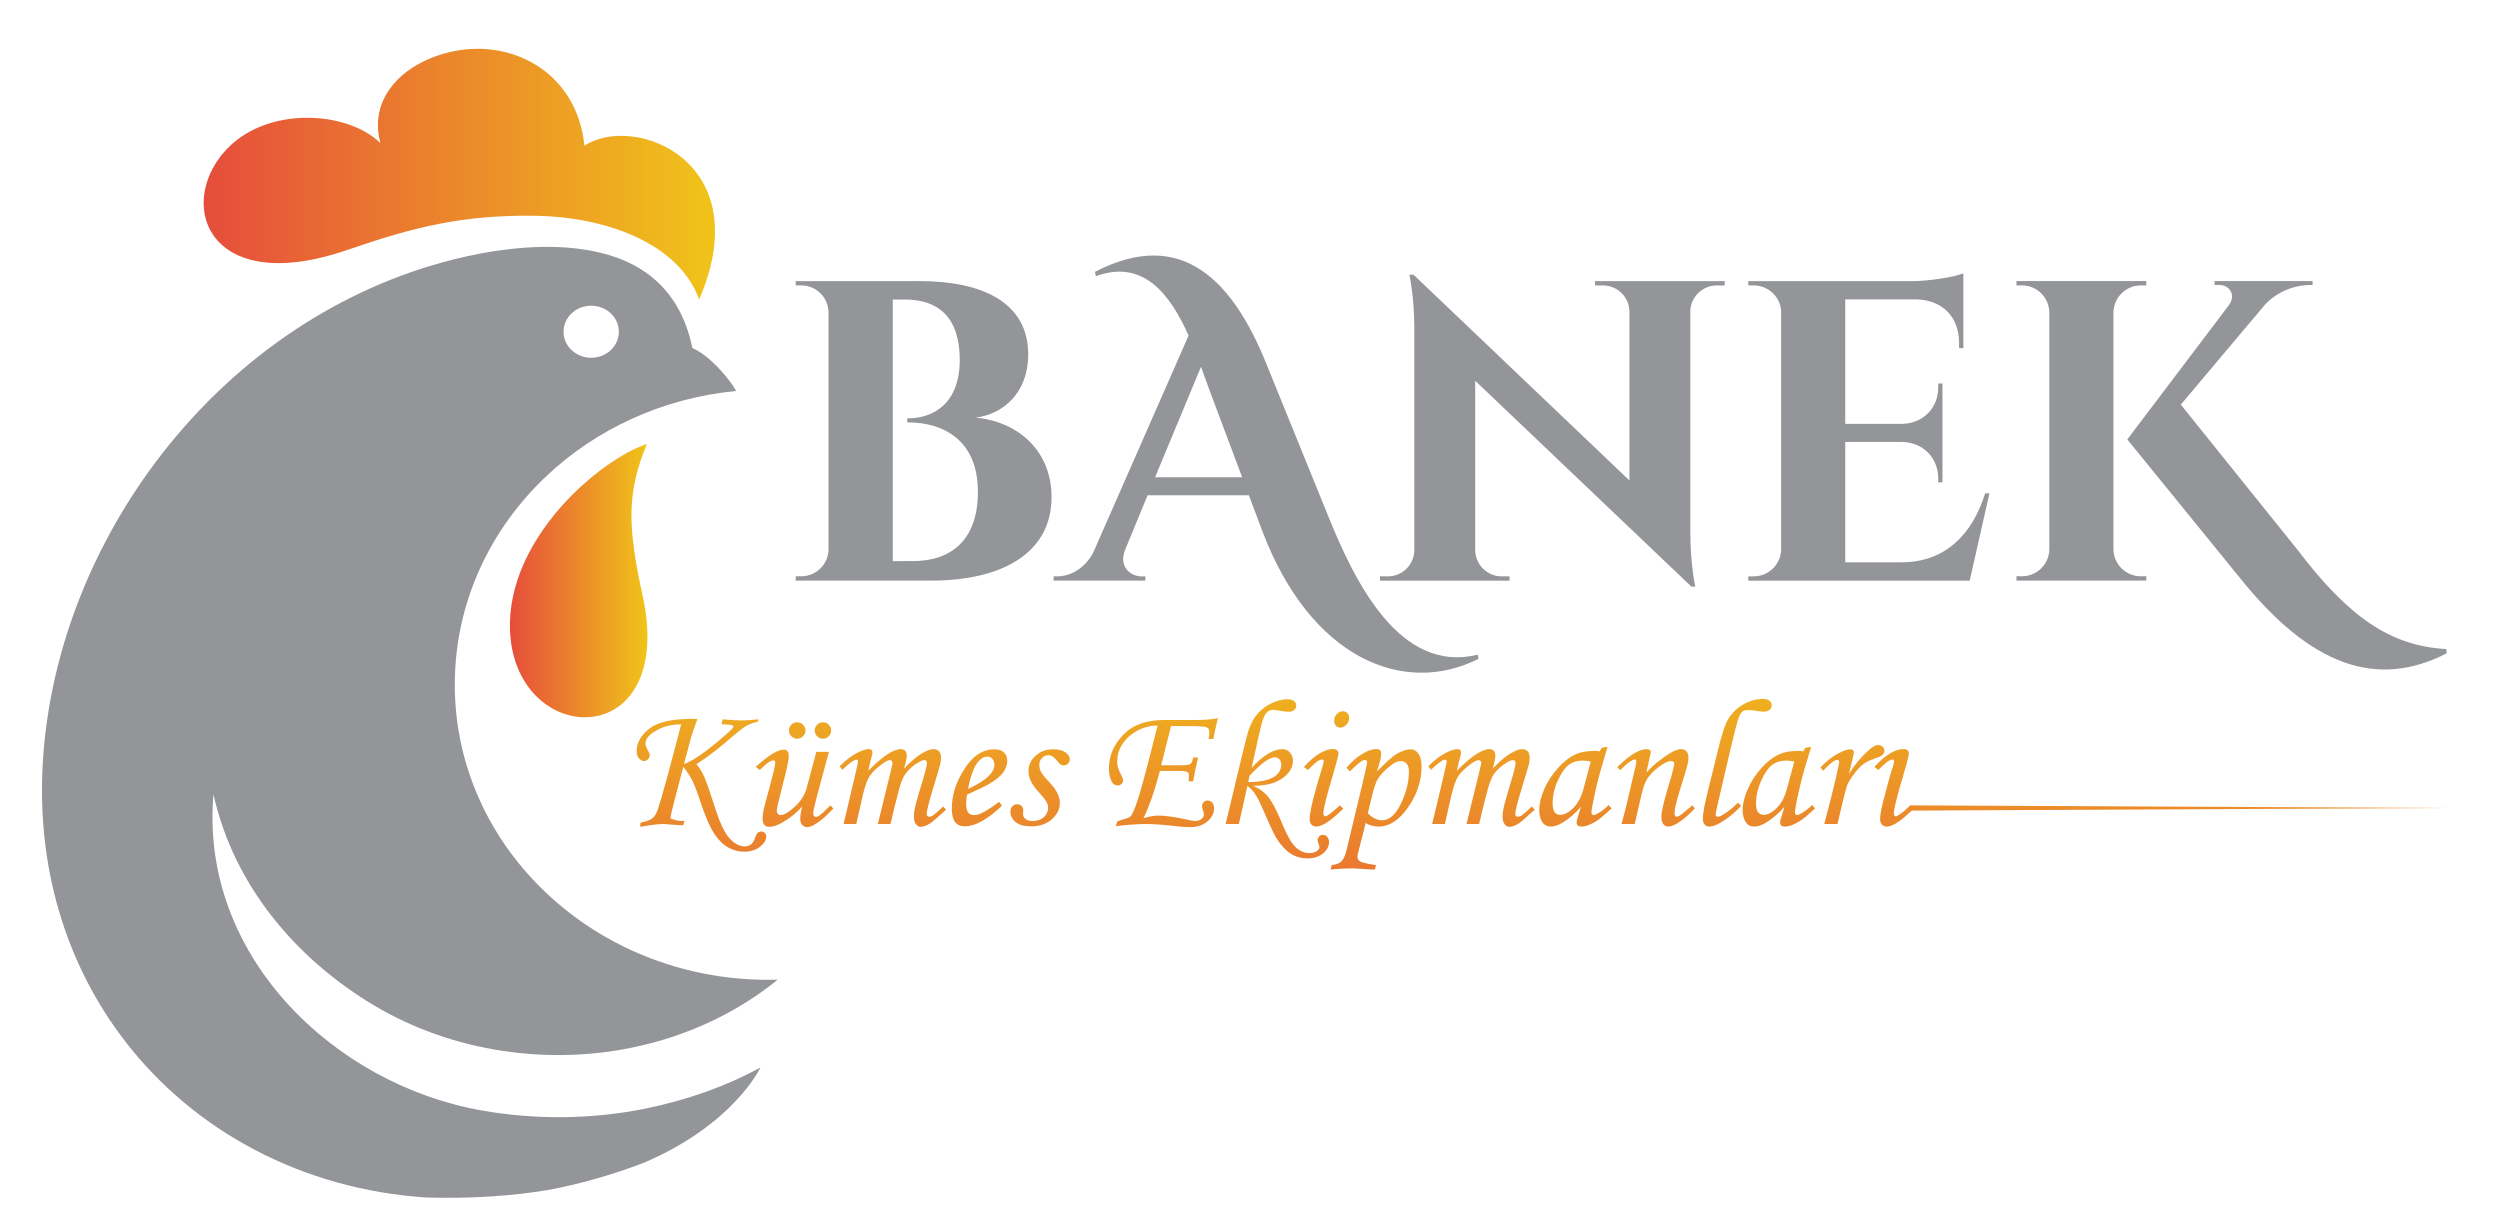 <?xml version="1.0" encoding="utf-8"?>
<!-- Generator: Adobe Illustrator 16.0.0, SVG Export Plug-In . SVG Version: 6.00 Build 0)  -->
<!DOCTYPE svg PUBLIC "-//W3C//DTD SVG 1.1//EN" "http://www.w3.org/Graphics/SVG/1.1/DTD/svg11.dtd">
<svg version="1.1" id="Layer_1" xmlns="http://www.w3.org/2000/svg" xmlns:xlink="http://www.w3.org/1999/xlink" x="0px" y="0px"
	 width="332.667px" height="162.581px" viewBox="0 0 332.667 162.581" enable-background="new 0 0 332.667 162.581"
	 xml:space="preserve">
<g>
	<defs>
		<path id="SVGID_1_" d="M56.361,8.169c-4.329,2.108-7.063,6.078-5.735,10.88c-4.418-4.368-15.455-5.045-20.844,1.229
			c-1.983,2.297-2.89,5.047-2.641,7.547c0.534,5.469,6.624,9.734,19.113,5.422c8.907-3.073,15.435-4.689,25.138-4.531
			c8.66,0.141,18.813,3.359,21.642,11.128c7.946-18.406-8.632-24.812-15.268-20.457c-0.828-8.286-7.249-12.891-14.218-12.891
			C61.15,6.497,58.688,7.044,56.361,8.169"/>
	</defs>
	<clipPath id="SVGID_2_">
		<use xlink:href="#SVGID_1_"  overflow="visible"/>
	</clipPath>
	
		<linearGradient id="SVGID_3_" gradientUnits="userSpaceOnUse" x1="-254.807" y1="377.934" x2="-254.393" y2="377.934" gradientTransform="matrix(164.423 0 0 -164.423 41923.355 62164.188)">
		<stop  offset="0" style="stop-color:#E64D3C"/>
		<stop  offset="1" style="stop-color:#F0C419"/>
	</linearGradient>
	<rect x="26.892" y="6.497" clip-path="url(#SVGID_2_)" fill="url(#SVGID_3_)" width="74.088" height="33.347"/>
</g>
<g>
	<defs>
		<path id="SVGID_4_" d="M67.862,83.833c0.491,13.872,17.139,16.125,18.232,2.36c0.156-1.979,0-4.272-0.579-6.926
			c-1.973-9.035-2.187-13.598,0.572-20.191C79.768,61.178,67.438,71.669,67.862,83.833"/>
	</defs>
	<clipPath id="SVGID_5_">
		<use xlink:href="#SVGID_4_"  overflow="visible"/>
	</clipPath>
	
		<linearGradient id="SVGID_6_" gradientUnits="userSpaceOnUse" x1="-252.87" y1="378.214" x2="-252.456" y2="378.214" gradientTransform="matrix(44.218 0 0 -44.218 11249.155 16803.268)">
		<stop  offset="0" style="stop-color:#E64D3C"/>
		<stop  offset="1" style="stop-color:#F0C419"/>
	</linearGradient>
	<rect x="67.438" y="59.075" clip-path="url(#SVGID_5_)" fill="url(#SVGID_6_)" width="18.813" height="40.882"/>
</g>
<g>
	<path fill-rule="evenodd" clip-rule="evenodd" fill="#939598" d="M64.141,147.771c-19.738-3.456-37.593-20.659-35.734-42.053
		c2.812,12.49,11.235,21.741,20.417,27.49c5.157,3.24,10.928,5.392,16.897,6.438c5.993,1.052,12.189,1,18.175-0.202
		c7.075-1.416,13.841-4.423,19.591-9.08l-1.243,0.016c-11.523,0-21.957-4.391-29.507-11.514c-7.547-7.096-12.22-16.919-12.22-27.767
		c0-10.852,4.672-20.665,12.22-27.774c6.607-6.219,15.406-10.359,25.219-11.3c-0.813-1.518-3.469-4.715-5.829-5.717
		c-0.123-0.572-0.237-1.076-0.36-1.513c-1.61-5.704-5.281-9-9.921-10.594c-5.094-1.766-11.452-1.657-17.74-0.5
		c-1.277,0.235-2.502,0.502-3.667,0.797c-7.688,1.922-14.813,5.171-21.219,9.422c-6.761,4.484-12.703,10.094-17.641,16.438
		c-4.571,5.869-8.271,12.359-10.956,19.162c-2.653,6.72-4.322,13.783-4.856,20.908c-1.124,14.844,3.077,28,10.86,38.097
		c4.635,6.02,10.527,10.938,17.309,14.498c6.794,3.563,14.505,5.78,22.782,6.326c6.172,0.174,11.532-0.231,16.188-0.996
		c4.176-0.778,8.438-1.977,12.729-3.612c12.051-5.125,15.552-12.688,15.552-12.688l0,0c-4.41,2.407-9.594,4.313-15.469,5.5
		C78.626,148.958,71.266,149.021,64.141,147.771 M78.806,47.606c-2.03,0.068-3.743-1.422-3.818-3.334
		c-0.074-1.916,1.513-3.525,3.544-3.589c2.031-0.077,3.735,1.417,3.813,3.33C82.423,45.92,80.84,47.528,78.806,47.606"/>
	<path fill="#939598" d="M122.361,37.405c8.265,0,14.453,2.779,14.458,9.749c-0.005,5.218-3.427,7.983-7.001,8.421
		c5.762,0.523,10.121,4.516,10.105,10.573c0.016,7.321-6.391,11.113-16.03,11.113h-18.017l0.015-0.577h0.72
		c1.979,0,3.587-1.577,3.64-3.538V41.508c-0.062-1.964-1.667-3.539-3.64-3.527h-0.72l-0.015-0.57L122.361,37.405z M121.438,74.663
		c5.063,0.021,8.703-2.76,8.685-9.212c0.019-6.656-4.325-9.254-9.389-9.25l-0.015-0.532c3.584,0.016,6.985-2.047,6.993-7.797
		c-0.008-5.719-2.915-8.016-7.29-8.015h-1.625v34.808L121.438,74.663z"/>
	<path fill="#939598" d="M196.728,87.676c-9.938,5.004-22.306-0.063-28.718-16.914l-1.826-4.856h-13.479l-2.972,7.215
		c-0.935,2.281,0.707,3.579,2.176,3.579h0.5v0.563h-12.204V76.69h0.512c1.59,0,3.519-0.913,4.728-3.1l12.715-28.937
		c-2.469-5.516-6.017-10.203-12.33-7.906l-0.132-0.57c11.744-6.113,18.414,1.555,22.658,11.854l8.281,20.389
		c3.688,9.185,9.657,21.257,20.019,18.694L196.728,87.676z M165.291,63.513l-3.962-10.563c-0.483-1.25-0.97-2.672-1.515-4.141
		l-6.11,14.703H165.291z"/>
	<path fill="#939598" d="M229.509,37.408l-0.02,0.574h-1.043c-1.906,0-3.463,1.516-3.521,3.404v29.408
		c0,4.293,0.658,7.265,0.658,7.265h-0.513L196.3,50.669v22.592c0.053,1.902,1.605,3.432,3.521,3.432h1.045l0.018,0.57h-17.262
		l0.013-0.57h1.042c1.926,0,3.488-1.54,3.52-3.446V43.669c0-4.234-0.657-7.109-0.657-7.109h0.561l28.721,27.375V41.433
		c-0.039-1.918-1.593-3.451-3.53-3.451h-1.034l-0.021-0.574H229.509z"/>
	<path fill="#939598" d="M264.728,65.649l-2.625,11.614h-29.469v-0.568h0.719c2,0,3.623-1.601,3.656-3.581V41.372
		c-0.125-1.891-1.719-3.391-3.644-3.391h-0.723l-0.009-0.569h21.844c2.438-0.024,5.719-0.587,6.781-1.04v9.953l-0.569-0.001v-0.67
		c0.007-3.425-2.149-5.671-5.559-5.813h-9.591v16.563h7.561c2.783-0.047,4.824-2.104,4.814-4.875v-0.494l0.563-0.006v13.156
		l-0.563-0.006v-0.494c0.008-2.75-2-4.796-4.75-4.875h-7.625v16.016h7.47c5.688,0,9.383-3.531,11.155-9.184L264.728,65.649z"/>
	<path fill="#939598" d="M281.228,73.106c0.04,1.984,1.656,3.578,3.656,3.578h0.719v0.577h-17.281v-0.577h0.719
		c2,0,3.624-1.594,3.656-3.578V41.528c-0.062-1.969-1.656-3.557-3.647-3.55h-0.728v-0.575h17.281v0.575h-0.719
		c-1.981,0-3.594,1.577-3.654,3.541L281.228,73.106z M325.587,86.926c-9.274,4.782-18.113,1.719-27.517-10.01l-14.999-18.444
		l13.509-17.85c0.961-1.278,0.219-2.709-1.352-2.709h-0.548v-0.509h13.047v0.516h-0.248c-2.472,0.007-4.726,1.093-6.195,2.75
		l-11.091,13.172l15.472,19.247c6.845,9.003,12.377,12.871,19.845,13.276L325.587,86.926z"/>
</g>
<g>
	<defs>
		<polygon id="SVGID_7_" points="254.196,107.864 325.195,107.516 254.196,107.165 		"/>
	</defs>
	<clipPath id="SVGID_8_">
		<use xlink:href="#SVGID_7_"  overflow="visible"/>
	</clipPath>
	
		<linearGradient id="SVGID_9_" gradientUnits="userSpaceOnUse" x1="-255.392" y1="379.927" x2="-254.978" y2="379.927" gradientTransform="matrix(0 -118.791 -118.791 0 45421.727 -30204.387)">
		<stop  offset="0" style="stop-color:#E64D3C"/>
		<stop  offset="1" style="stop-color:#F0C419"/>
	</linearGradient>
	<rect x="254.196" y="107.165" clip-path="url(#SVGID_8_)" fill="url(#SVGID_9_)" width="70.999" height="0.699"/>
</g>
<g>
	<defs>
		<path id="SVGID_10_" d="M92.047,95.66c-2.703,0-4.595,0.451-5.687,1.329c-1.094,0.881-1.641,1.875-1.641,2.938
			c0,0.414,0.094,0.75,0.284,0.969c0.216,0.25,0.435,0.375,0.667,0.375c0.206,0,0.393-0.08,0.549-0.239
			c0.157-0.159,0.235-0.35,0.235-0.572c0-0.157-0.094-0.39-0.281-0.688c-0.188-0.313-0.281-0.563-0.281-0.768
			c0-0.576,0.35-1.096,1.049-1.554c0.497-0.335,1.033-0.594,1.607-0.772c0.651-0.188,1.344-0.291,2.094-0.291l-1.438,5.467
			c-0.13,0.49-0.344,1.276-0.641,2.355c-0.188,0.688-0.366,1.313-0.542,1.906c-0.224,0.742-0.366,1.232-0.445,1.486
			c-0.191,0.576-0.435,1.008-0.733,1.264c-0.303,0.25-0.837,0.467-1.602,0.594l-0.069,0.566c1.388-0.254,2.421-0.379,3.109-0.379
			l1.235,0.094c0.453,0.034,0.824,0.063,1.109,0.063h0.297l0.156-0.563h-0.438c-0.422,0-0.9-0.12-1.441-0.344
			c0.066-0.438,0.223-1.136,0.473-2.073l1.25-4.78c0.531,0.666,0.938,1.291,1.234,1.885c0.288,0.594,0.702,1.688,1.223,3.293
			c0.604,1.73,1.168,2.988,1.708,3.787c0.538,0.795,1.148,1.389,1.819,1.764c0.672,0.375,1.371,0.563,2.094,0.563
			c0.86,0,1.563-0.219,2.125-0.656c0.559-0.438,0.836-0.906,0.836-1.375c0-0.186-0.07-0.337-0.198-0.469
			c-0.139-0.125-0.295-0.188-0.484-0.188c-0.17,0-0.326,0.063-0.477,0.188c-0.099,0.094-0.224,0.351-0.365,0.75
			c-0.245,0.694-0.688,1.045-1.331,1.045c-0.684,0-1.341-0.351-1.997-1.045c-0.656-0.688-1.297-2.027-1.922-4
			c-0.719-2.25-1.219-3.667-1.491-4.263c-0.274-0.596-0.618-1.144-1.016-1.644c1.38-0.857,3.014-2.125,4.913-3.781
			c0.719-0.625,1.284-1.063,1.689-1.293c0.405-0.238,0.936-0.426,1.577-0.582l0.078-0.305c-0.875,0.094-1.64,0.148-2.296,0.148
			c-0.641,0-1.469-0.055-2.478-0.148l-0.15,0.668c0.362,0,0.658,0.012,0.878,0.041c0.233,0.015,0.39,0.033,0.477,0.064
			c0.163,0.063,0.246,0.125,0.246,0.156c-0.005,0.08-0.036,0.152-0.083,0.218c-0.177,0.22-0.922,0.903-2.237,2.001
			c-0.747,0.615-1.496,1.188-2.248,1.706c-0.765,0.513-1.437,0.888-2.03,1.106l0.947-3.563c0.143-0.526,0.427-1.344,0.849-2.454
			H92.047z"/>
	</defs>
	<clipPath id="SVGID_11_">
		<use xlink:href="#SVGID_10_"  overflow="visible"/>
	</clipPath>
	
		<linearGradient id="SVGID_12_" gradientUnits="userSpaceOnUse" x1="-255.393" y1="377.586" x2="-254.978" y2="377.586" gradientTransform="matrix(0 -118.791 -118.791 0 44947.227 -30204.387)">
		<stop  offset="0" style="stop-color:#E64D3C"/>
		<stop  offset="1" style="stop-color:#F0C419"/>
	</linearGradient>
	<rect x="84.72" y="95.66" clip-path="url(#SVGID_11_)" fill="url(#SVGID_12_)" width="17.242" height="17.673"/>
</g>
<g>
	<defs>
		<path id="SVGID_13_" d="M102.97,100.19c-0.563,0.299-1.359,0.921-2.405,1.848l0.525,0.42c0.583-0.563,0.994-0.906,1.24-1.063
			c0.249-0.15,0.45-0.219,0.592-0.219c0.157,0,0.235,0.109,0.235,0.332c0,0.199-0.069,0.574-0.203,1.137
			c-0.136,0.563-0.329,1.313-0.594,2.281c-0.422,1.5-0.672,2.469-0.76,2.877c-0.083,0.433-0.123,0.779-0.123,1.092
			c0,0.402,0.08,0.688,0.239,0.87c0.159,0.173,0.372,0.259,0.644,0.259c0.505,0,1.1-0.191,1.783-0.598
			c1.046-0.615,1.92-1.313,2.602-2.114c-0.174,0.68-0.259,1.239-0.259,1.646c0,0.344,0.085,0.625,0.259,0.813
			c0.191,0.189,0.405,0.294,0.647,0.294c0.75,0,1.916-0.825,3.5-2.466l-0.391-0.436c-0.725,0.732-1.219,1.201-1.479,1.362
			c-0.191,0.12-0.348,0.183-0.473,0.183c-0.082,0-0.161-0.046-0.235-0.125c-0.069-0.094-0.109-0.197-0.109-0.343
			c0-0.313,0.328-1.682,0.984-4.074l1.11-4.118l-1.675,0.003l-1.293,4.836c-0.252,0.918-0.784,1.759-1.594,2.478
			c-0.798,0.73-1.423,1.094-1.876,1.094c-0.125,0-0.236-0.063-0.344-0.163c-0.11-0.118-0.157-0.268-0.157-0.431
			c0-0.25,0.251-1.332,0.751-3.28c0.563-2.119,0.849-3.438,0.849-3.991c0-0.291-0.054-0.51-0.178-0.635
			c-0.116-0.145-0.266-0.219-0.456-0.219C103.986,99.739,103.532,99.895,102.97,100.19 M105.3,96.426
			c-0.206,0.219-0.314,0.469-0.314,0.781c0,0.304,0.109,0.563,0.328,0.775c0.219,0.201,0.48,0.318,0.766,0.318
			c0.3,0,0.563-0.122,0.78-0.334c0.215-0.209,0.322-0.475,0.322-0.76c0-0.313-0.116-0.563-0.337-0.781
			c-0.221-0.217-0.481-0.313-0.765-0.313C105.778,96.114,105.517,96.208,105.3,96.426 M108.729,96.439
			c-0.211,0.223-0.321,0.477-0.321,0.763c0,0.3,0.11,0.568,0.329,0.776c0.222,0.205,0.477,0.323,0.762,0.323
			c0.3,0,0.565-0.118,0.777-0.323c0.211-0.208,0.32-0.477,0.32-0.776c0-0.307-0.109-0.557-0.32-0.775
			c-0.211-0.219-0.477-0.313-0.777-0.313C109.196,96.114,108.938,96.215,108.729,96.439"/>
	</defs>
	<clipPath id="SVGID_14_">
		<use xlink:href="#SVGID_13_"  overflow="visible"/>
	</clipPath>
	
		<linearGradient id="SVGID_15_" gradientUnits="userSpaceOnUse" x1="-255.391" y1="377.733" x2="-254.979" y2="377.733" gradientTransform="matrix(0 -118.791 -118.791 0 44977.164 -30204.387)">
		<stop  offset="0" style="stop-color:#E64D3C"/>
		<stop  offset="1" style="stop-color:#F0C419"/>
	</linearGradient>
	<rect x="100.565" y="96.114" clip-path="url(#SVGID_14_)" fill="url(#SVGID_15_)" width="10.327" height="13.95"/>
</g>
<g>
	<defs>
		<path id="SVGID_16_" d="M122.642,100.27c-0.665,0.394-1.446,1.063-2.344,2c0.234-0.813,0.359-1.375,0.359-1.689
			c0-0.311-0.076-0.529-0.21-0.682c-0.134-0.131-0.336-0.219-0.586-0.219c-0.987,0-2.438,0.965-4.329,2.89
			c0.063-0.332,0.127-0.613,0.188-0.844c0.049-0.233,0.115-0.464,0.188-0.736c0.125-0.438,0.188-0.751,0.188-0.907
			c-0.015-0.125-0.063-0.219-0.14-0.292c-0.079-0.072-0.2-0.11-0.359-0.11c-0.394,0-0.954,0.188-1.657,0.561
			c-0.703,0.373-1.438,0.958-2.212,1.717l0.353,0.476c0.948-0.885,1.575-1.35,1.875-1.35c0.142,0,0.219,0.093,0.219,0.28
			c0,0.125-0.203,1.006-0.594,2.656l-1.33,5.625h1.688l0.906-3.979c0.266-1.084,0.552-1.891,0.875-2.396
			c0.36-0.531,0.922-1.081,1.688-1.625c0.453-0.328,0.781-0.5,0.99-0.5c0.12,0,0.214,0.031,0.276,0.104
			c0.063,0.073,0.094,0.173,0.094,0.3l-0.191,0.885l-1.763,7.212h1.679c0.287-1.281,0.681-2.875,1.181-4.75
			c0.25-0.906,0.531-1.563,0.828-1.943c0.454-0.604,1.021-1.104,1.704-1.498c0.332-0.209,0.594-0.309,0.784-0.309
			c0.239,0,0.356,0.141,0.356,0.406c0,0.287-0.203,1.094-0.601,2.424c-0.288,0.92-0.508,1.67-0.665,2.232s-0.265,0.969-0.313,1.213
			c-0.063,0.248-0.094,0.475-0.125,0.693c-0.016,0.209-0.031,0.406-0.031,0.603c0,0.413,0.094,0.741,0.281,0.96
			c0.181,0.242,0.39,0.348,0.612,0.348c0.309,0,0.699-0.129,1.159-0.396c0.229-0.126,0.666-0.483,1.301-1.062l0.928-0.828
			l-0.39-0.427c-0.474,0.489-0.954,0.896-1.422,1.239c-0.156,0.094-0.305,0.125-0.438,0.125c-0.219,0-0.329-0.125-0.329-0.397
			c0-0.38,0.311-1.593,0.928-3.636c0.494-1.623,0.787-2.592,0.867-2.936c0.079-0.331,0.111-0.625,0.111-0.868
			c0-0.194-0.016-0.381-0.064-0.507c-0.047-0.156-0.121-0.269-0.201-0.365c-0.188-0.189-0.451-0.287-0.767-0.287
			C123.822,99.68,123.31,99.885,122.642,100.27"/>
	</defs>
	<clipPath id="SVGID_17_">
		<use xlink:href="#SVGID_16_"  overflow="visible"/>
	</clipPath>
	
		<linearGradient id="SVGID_18_" gradientUnits="userSpaceOnUse" x1="-255.393" y1="377.89" x2="-254.978" y2="377.89" gradientTransform="matrix(0 -118.791 -118.791 0 45008.789 -30204.387)">
		<stop  offset="0" style="stop-color:#E64D3C"/>
		<stop  offset="1" style="stop-color:#F0C419"/>
	</linearGradient>
	<rect x="111.727" y="99.68" clip-path="url(#SVGID_17_)" fill="url(#SVGID_18_)" width="14.166" height="10.344"/>
</g>
<g>
	<defs>
		<path id="SVGID_19_" d="M129.579,102.333c0.265-0.594,0.572-1.031,0.937-1.315c0.269-0.222,0.556-0.341,0.844-0.341
			c0.297,0,0.519,0.099,0.688,0.313c0.182,0.201,0.268,0.469,0.268,0.805c0,0.227-0.049,0.445-0.159,0.666
			c-0.109,0.233-0.278,0.467-0.484,0.686c-0.649,0.656-1.601,1.265-2.859,1.838C128.977,104.051,129.235,103.175,129.579,102.333
			 M128.188,102.551c-1.028,1.656-1.534,3.344-1.534,5.031c0,0.813,0.144,1.423,0.443,1.813c0.302,0.375,0.731,0.563,1.279,0.563
			c1.375,0,3.031-0.906,4.955-2.75l-0.388-0.521c-1.004,0.771-1.77,1.271-2.275,1.49c-0.37,0.188-0.729,0.281-1.063,0.281
			c-0.338,0-0.601-0.125-0.776-0.344c-0.172-0.219-0.266-0.603-0.266-1.156c0-0.399,0.033-0.804,0.109-1.219
			c0.797-0.375,1.422-0.656,1.879-0.875c0.465-0.219,0.809-0.406,1.043-0.531c0.922-0.549,1.563-1.063,1.907-1.563
			c0.358-0.5,0.53-1,0.53-1.5c0-0.495-0.154-0.875-0.453-1.156c-0.297-0.281-0.719-0.406-1.269-0.406
			C130.705,99.708,129.334,100.645,128.188,102.551"/>
	</defs>
	<clipPath id="SVGID_20_">
		<use xlink:href="#SVGID_19_"  overflow="visible"/>
	</clipPath>
	
		<linearGradient id="SVGID_21_" gradientUnits="userSpaceOnUse" x1="-255.391" y1="378.028" x2="-254.979" y2="378.028" gradientTransform="matrix(0 -118.791 -118.791 0 45036.664 -30204.387)">
		<stop  offset="0" style="stop-color:#E64D3C"/>
		<stop  offset="1" style="stop-color:#F0C419"/>
	</linearGradient>
	<rect x="126.654" y="99.708" clip-path="url(#SVGID_20_)" fill="url(#SVGID_21_)" width="7.378" height="10.25"/>
</g>
<g>
	<defs>
		<path id="SVGID_22_" d="M137.782,100.583c-0.62,0.569-0.927,1.25-0.927,2.029c0,0.841,0.411,1.721,1.224,2.627
			c0.313,0.344,0.55,0.625,0.734,0.844c0.182,0.23,0.313,0.413,0.404,0.563c0.174,0.281,0.253,0.563,0.253,0.844
			c0,0.293-0.088,0.594-0.267,0.887c-0.187,0.301-0.438,0.52-0.766,0.668c-0.328,0.133-0.697,0.204-1.109,0.204
			c-0.364,0-0.656-0.092-0.875-0.271c-0.219-0.184-0.329-0.4-0.329-0.654l0.032-0.271v-0.303c0-0.197-0.078-0.357-0.234-0.51
			c-0.156-0.153-0.345-0.219-0.568-0.219c-0.26,0-0.479,0.094-0.647,0.279c-0.167,0.172-0.253,0.408-0.253,0.684
			c0,0.553,0.234,1.022,0.689,1.412c0.467,0.375,1.154,0.563,2.092,0.563c1.109,0,2.016-0.313,2.731-0.938
			c0.706-0.626,1.065-1.367,1.065-2.188c0-0.844-0.438-1.719-1.313-2.655c-0.639-0.657-1.031-1.157-1.188-1.459
			c-0.156-0.298-0.234-0.615-0.234-0.948c0-0.367,0.123-0.67,0.369-0.916c0.244-0.246,0.536-0.367,0.851-0.367
			c0.39,0,0.77,0.252,1.152,0.752c0.206,0.281,0.363,0.438,0.472,0.5c0.097,0.073,0.234,0.108,0.391,0.108
			c0.222,0,0.422-0.077,0.578-0.233c0.164-0.164,0.249-0.344,0.249-0.563c0-0.344-0.194-0.656-0.577-0.938
			c-0.379-0.27-0.922-0.406-1.625-0.406C139.203,99.708,138.407,99.994,137.782,100.583"/>
	</defs>
	<clipPath id="SVGID_23_">
		<use xlink:href="#SVGID_22_"  overflow="visible"/>
	</clipPath>
	
		<linearGradient id="SVGID_24_" gradientUnits="userSpaceOnUse" x1="-255.391" y1="378.123" x2="-254.979" y2="378.123" gradientTransform="matrix(0 -118.791 -118.791 0 45056.164 -30204.387)">
		<stop  offset="0" style="stop-color:#E64D3C"/>
		<stop  offset="1" style="stop-color:#F0C419"/>
	</linearGradient>
	<rect x="134.454" y="99.708" clip-path="url(#SVGID_23_)" fill="url(#SVGID_24_)" width="7.905" height="10.25"/>
</g>
<g>
	<defs>
		<path id="SVGID_25_" d="M158.954,95.809h-4.046c-2.392,0-4.219,0.665-5.469,1.992c-1.25,1.313-1.875,2.782-1.875,4.438
			c0,0.75,0.13,1.372,0.402,1.831c0.191,0.298,0.426,0.45,0.73,0.45c0.207,0,0.382-0.063,0.53-0.191
			c0.15-0.152,0.227-0.302,0.227-0.465c0-0.156-0.077-0.38-0.227-0.666c-0.238-0.461-0.381-0.803-0.444-1.022
			c-0.063-0.223-0.098-0.405-0.107-0.545c-0.003-0.142-0.003-0.267-0.003-0.392c0-0.793,0.235-1.563,0.718-2.28
			c0.47-0.712,1.129-1.282,1.97-1.743c0.844-0.445,1.735-0.664,2.673-0.664c-0.61,2.468-1.225,4.839-1.835,7.124
			c-0.612,2.282-1.103,3.782-1.472,4.501c-0.116,0.25-0.257,0.438-0.429,0.553c-0.171,0.104-0.715,0.291-1.625,0.56l-0.188,0.639
			c1.575-0.188,2.938-0.282,4.08-0.282c0.889,0,2.187,0.094,3.874,0.282c0.719,0.093,1.358,0.137,1.919,0.137
			c0.95,0,1.721-0.263,2.314-0.763c0.586-0.513,0.88-1.094,0.88-1.75c0-0.313-0.082-0.563-0.245-0.75
			c-0.167-0.188-0.369-0.281-0.604-0.281c-0.216,0-0.39,0.063-0.531,0.219c-0.14,0.155-0.213,0.313-0.213,0.469
			c0,0.159,0.029,0.344,0.095,0.563c0.104,0.281,0.15,0.479,0.15,0.605c0,0.238-0.108,0.426-0.321,0.602
			c-0.214,0.168-0.491,0.257-0.835,0.257c-0.255,0-0.744-0.089-1.452-0.245c-0.719-0.156-1.357-0.281-1.923-0.344
			c-0.563-0.078-1.094-0.12-1.568-0.12c-0.556,0-1.197,0.12-1.947,0.341c0.385-0.776,0.757-1.689,1.124-2.721
			c0.36-1.05,0.712-2.234,1.063-3.563h2.417c0.428,0,0.74,0.015,0.942,0.056c0.195,0.038,0.313,0.069,0.359,0.132
			c0.109,0.125,0.157,0.219,0.157,0.313l-0.055,0.875h0.601c0.202-1.144,0.423-2.188,0.673-3.156h-0.673
			c-0.077,0.469-0.202,0.75-0.375,0.869c-0.171,0.1-0.654,0.162-1.43,0.162h-2.445l1.313-5.219h1.719
			c1.704,0,2.688,0.037,2.969,0.15c0.275,0.1,0.409,0.298,0.409,0.6c0,0.142-0.003,0.281-0.018,0.438
			c-0.017,0.156-0.048,0.33-0.078,0.531h0.627c0.09-0.552,0.294-1.469,0.606-2.785C161.408,95.722,160.377,95.809,158.954,95.809"/>
	</defs>
	<clipPath id="SVGID_26_">
		<use xlink:href="#SVGID_25_"  overflow="visible"/>
	</clipPath>
	
		<linearGradient id="SVGID_27_" gradientUnits="userSpaceOnUse" x1="-255.392" y1="378.319" x2="-254.978" y2="378.319" gradientTransform="matrix(0 -118.791 -118.791 0 45095.789 -30204.387)">
		<stop  offset="0" style="stop-color:#E64D3C"/>
		<stop  offset="1" style="stop-color:#F0C419"/>
	</linearGradient>
	<rect x="147.564" y="95.547" clip-path="url(#SVGID_26_)" fill="url(#SVGID_27_)" width="14.5" height="14.517"/>
</g>
<g>
	<defs>
		<path id="SVGID_28_" d="M166.26,103.239c1.533-1.656,2.679-2.469,3.406-2.469c0.221,0,0.426,0.094,0.594,0.274
			c0.156,0.182,0.233,0.413,0.233,0.708c0,0.424-0.14,0.799-0.421,1.158s-0.75,0.641-1.403,0.847c-0.629,0.2-1.503,0.313-2.57,0.313
			L166.26,103.239z M169.76,93.344c-0.564,0.207-1.097,0.488-1.594,0.863c-0.489,0.375-0.896,0.813-1.219,1.281
			c-0.327,0.491-0.604,1.094-0.844,1.813c-0.22,0.719-0.719,2.689-1.469,5.909l-1.539,6.435h1.758l1.14-5.085
			c0.426,0.366,0.767,0.721,1.01,1.085c0.319,0.469,0.663,1.156,1.062,2.089c0.841,1.949,1.427,3.212,1.758,3.755
			c0.604,0.969,1.25,1.656,1.909,2.094c0.685,0.429,1.438,0.64,2.31,0.64c0.813,0,1.5-0.23,2.024-0.671
			c0.514-0.438,0.788-0.938,0.788-1.5c0-0.288-0.094-0.531-0.25-0.705c-0.156-0.17-0.344-0.264-0.563-0.264
			c-0.188,0-0.344,0.067-0.5,0.219c-0.13,0.156-0.212,0.313-0.212,0.469c0,0.094,0.024,0.166,0.042,0.25
			c0.014,0.094,0.045,0.188,0.096,0.281c0.074,0.188,0.108,0.344,0.108,0.438c0,0.188-0.128,0.344-0.378,0.529
			c-0.25,0.158-0.563,0.252-0.944,0.252c-0.681,0-1.281-0.271-1.837-0.784c-0.563-0.528-1.156-1.577-1.813-3.15
			c-0.539-1.315-1-2.254-1.344-2.815c-0.188-0.313-0.375-0.563-0.537-0.779c-0.182-0.194-0.348-0.377-0.525-0.533
			c-0.375-0.344-0.844-0.625-1.467-0.897c0.891,0,1.658-0.092,2.342-0.272c0.656-0.181,1.219-0.455,1.664-0.793
			c0.873-0.662,1.31-1.414,1.31-2.256c0-0.438-0.13-0.813-0.41-1.106c-0.257-0.3-0.595-0.452-0.994-0.452
			c-0.288,0-0.569,0.059-0.857,0.139c-0.295,0.076-0.587,0.213-0.899,0.389c-0.803,0.469-1.588,1.125-2.344,1.981l0.844-3.774
			c0.304-1.413,0.531-2.332,0.711-2.78c0.164-0.455,0.352-0.754,0.571-0.927c0.223-0.158,0.465-0.25,0.687-0.25
			c0.188,0,0.375,0.031,0.608,0.063c0.704,0.125,1.235,0.188,1.579,0.188c0.269,0,0.5-0.089,0.682-0.247
			c0.171-0.158,0.258-0.347,0.258-0.565c0-0.25-0.096-0.469-0.299-0.625s-0.516-0.225-0.911-0.225
			C170.842,93.045,170.332,93.145,169.76,93.344"/>
	</defs>
	<clipPath id="SVGID_29_">
		<use xlink:href="#SVGID_28_"  overflow="visible"/>
	</clipPath>
	
		<linearGradient id="SVGID_30_" gradientUnits="userSpaceOnUse" x1="-255.392" y1="378.5" x2="-254.978" y2="378.5" gradientTransform="matrix(0 -118.791 -118.791 0 45132.414 -30204.387)">
		<stop  offset="0" style="stop-color:#E64D3C"/>
		<stop  offset="1" style="stop-color:#F0C419"/>
	</linearGradient>
	<rect x="163.096" y="93.046" clip-path="url(#SVGID_29_)" fill="url(#SVGID_30_)" width="13.758" height="21.176"/>
</g>
<g>
	<defs>
		<path id="SVGID_31_" d="M175.666,100.208c-0.65,0.364-1.368,0.973-2.156,1.844l0.531,0.406c0.344-0.344,0.629-0.624,0.853-0.813
			c0.222-0.205,0.383-0.337,0.478-0.383c0.201-0.126,0.389-0.19,0.545-0.19c0.137,0,0.219,0.073,0.219,0.229
			c0,0.125-0.031,0.281-0.094,0.492c-1.188,3.839-1.774,6.241-1.774,7.208c0,0.3,0.087,0.55,0.243,0.723
			c0.17,0.171,0.393,0.265,0.656,0.265c0.313,0,0.719-0.151,1.219-0.429c0.488-0.276,1.281-0.92,2.365-1.946l-0.459-0.451
			c-1.06,0.982-1.689,1.458-1.938,1.458c-0.07,0-0.129-0.038-0.188-0.101c-0.056-0.086-0.072-0.177-0.072-0.281
			c0-0.563,0.416-2.25,1.253-5.063c0.507-1.688,0.757-2.655,0.757-2.906c0-0.188-0.063-0.334-0.188-0.438
			c-0.145-0.119-0.343-0.163-0.594-0.163C176.878,99.669,176.322,99.841,175.666,100.208 M177.878,95.02
			c-0.243,0.237-0.34,0.531-0.34,0.906c0,0.25,0.065,0.469,0.229,0.634c0.17,0.179,0.367,0.26,0.586,0.26
			c0.311,0,0.563-0.142,0.813-0.394c0.246-0.271,0.36-0.564,0.36-0.916c0-0.253-0.079-0.459-0.235-0.615
			c-0.164-0.166-0.375-0.25-0.595-0.25C178.378,94.645,178.104,94.77,177.878,95.02"/>
	</defs>
	<clipPath id="SVGID_32_">
		<use xlink:href="#SVGID_31_"  overflow="visible"/>
	</clipPath>
	
		<linearGradient id="SVGID_33_" gradientUnits="userSpaceOnUse" x1="-255.393" y1="378.579" x2="-254.978" y2="378.579" gradientTransform="matrix(0 -118.791 -118.791 0 45148.227 -30204.387)">
		<stop  offset="0" style="stop-color:#E64D3C"/>
		<stop  offset="1" style="stop-color:#F0C419"/>
	</linearGradient>
	<rect x="173.51" y="94.645" clip-path="url(#SVGID_32_)" fill="url(#SVGID_33_)" width="6.017" height="15.344"/>
</g>
<g>
	<defs>
		<path id="SVGID_34_" d="M182.01,108.219l0.625-2.559c0.25-1.016,0.52-1.73,0.781-2.123c0.39-0.58,0.942-1.143,1.688-1.705
			c0.463-0.375,0.874-0.563,1.274-0.563c0.35,0,0.6,0.125,0.792,0.345c0.214,0.243,0.308,0.574,0.308,1.03
			c0,1.382-0.344,2.813-1.063,4.3c-0.718,1.481-1.548,2.207-2.499,2.207C183.26,109.152,182.635,108.84,182.01,108.219
			 M181.312,100.295c-0.732,0.412-1.436,1.037-2.146,1.881l0.469,0.469c0.977-1.001,1.645-1.519,1.978-1.519
			c0.208,0,0.304,0.112,0.304,0.3c0,0.188-0.21,1.125-0.604,2.793l-2.146,8.957c-0.182,0.714-0.406,1.188-0.677,1.453
			c-0.261,0.266-0.698,0.422-1.28,0.484l-0.15,0.594c1.141-0.114,2.108-0.156,2.904-0.156c0.141,0,0.547,0.024,1.227,0.063
			c0.67,0.063,1.258,0.094,1.758,0.094l0.156-0.594c-1.112-0.156-1.815-0.313-2.133-0.498c-0.223-0.127-0.336-0.346-0.336-0.626
			c0-0.126,0.031-0.313,0.094-0.563l1-3.906c0.563,0.313,1.132,0.469,1.704,0.469c1.452,0,2.764-0.87,3.951-2.581
			c1.188-1.712,1.781-3.52,1.781-5.424c0-0.762-0.151-1.339-0.428-1.714s-0.604-0.563-1.01-0.563c-0.313,0-0.625,0.063-0.969,0.188
			c-0.348,0.125-0.707,0.295-1.062,0.531c-0.422,0.255-1.25,1-2.469,2.219c0.264-0.844,0.412-1.393,0.469-1.614
			c0.039-0.223,0.063-0.363,0.081-0.448c0.013-0.074,0.013-0.188,0.013-0.344c0-0.188-0.063-0.329-0.177-0.436
			c-0.104-0.096-0.261-0.134-0.463-0.134C182.642,99.669,182.041,99.864,181.312,100.295"/>
	</defs>
	<clipPath id="SVGID_35_">
		<use xlink:href="#SVGID_34_"  overflow="visible"/>
	</clipPath>
	
		<linearGradient id="SVGID_36_" gradientUnits="userSpaceOnUse" x1="-255.393" y1="378.657" x2="-254.978" y2="378.657" gradientTransform="matrix(0 -118.791 -118.791 0 45164.164 -30204.387)">
		<stop  offset="0" style="stop-color:#E64D3C"/>
		<stop  offset="1" style="stop-color:#F0C419"/>
	</linearGradient>
	<rect x="177.059" y="99.669" clip-path="url(#SVGID_35_)" fill="url(#SVGID_36_)" width="12.106" height="16.038"/>
</g>
<g>
	<defs>
		<path id="SVGID_37_" d="M200.978,100.27c-0.667,0.394-1.448,1.063-2.344,2c0.229-0.813,0.344-1.375,0.344-1.689
			c0-0.311-0.063-0.529-0.196-0.682c-0.147-0.131-0.335-0.219-0.585-0.219c-1,0-2.438,0.965-4.344,2.89
			c0.076-0.332,0.139-0.613,0.188-0.844c0.063-0.233,0.125-0.464,0.189-0.736c0.125-0.438,0.19-0.751,0.19-0.907
			c-0.005-0.125-0.065-0.219-0.13-0.292c-0.093-0.072-0.202-0.11-0.361-0.11c-0.396,0-0.951,0.188-1.662,0.561
			c-0.695,0.373-1.445,0.958-2.208,1.717l0.356,0.476c0.938-0.885,1.563-1.35,1.875-1.35c0.14,0,0.219,0.093,0.219,0.28
			c0,0.125-0.206,1.006-0.594,2.656l-1.344,5.625h1.688l0.913-3.979c0.272-1.084,0.555-1.891,0.87-2.396
			c0.372-0.531,0.935-1.081,1.688-1.625c0.464-0.328,0.778-0.5,0.997-0.5c0.125,0,0.218,0.031,0.281,0.104
			c0.063,0.073,0.094,0.173,0.094,0.3l-0.194,0.885l-1.766,7.212h1.679c0.281-1.281,0.687-2.875,1.188-4.75
			c0.25-0.906,0.531-1.563,0.813-1.943c0.468-0.604,1.03-1.104,1.716-1.498c0.33-0.209,0.596-0.309,0.783-0.309
			c0.237,0,0.346,0.141,0.346,0.406c0,0.287-0.189,1.094-0.596,2.424c-0.281,0.92-0.5,1.67-0.656,2.232s-0.268,0.969-0.313,1.213
			c-0.062,0.248-0.095,0.475-0.124,0.693c-0.031,0.209-0.031,0.406-0.031,0.603c0,0.413,0.094,0.741,0.277,0.96
			c0.182,0.242,0.379,0.348,0.614,0.348c0.3,0,0.7-0.129,1.157-0.396c0.232-0.126,0.669-0.483,1.295-1.062l0.938-0.828l-0.393-0.427
			c-0.482,0.489-0.951,0.896-1.42,1.239c-0.157,0.094-0.313,0.125-0.438,0.125c-0.219,0-0.344-0.125-0.344-0.397
			c0-0.38,0.313-1.593,0.938-3.636c0.5-1.623,0.781-2.592,0.87-2.936c0.067-0.331,0.108-0.625,0.108-0.868
			c0-0.194-0.013-0.381-0.072-0.507c-0.036-0.156-0.11-0.269-0.188-0.365c-0.189-0.189-0.454-0.287-0.781-0.287
			C202.156,99.68,201.634,99.885,200.978,100.27"/>
	</defs>
	<clipPath id="SVGID_38_">
		<use xlink:href="#SVGID_37_"  overflow="visible"/>
	</clipPath>
	
		<linearGradient id="SVGID_39_" gradientUnits="userSpaceOnUse" x1="-255.393" y1="378.824" x2="-254.978" y2="378.824" gradientTransform="matrix(0 -118.791 -118.791 0 45198.039 -30204.387)">
		<stop  offset="0" style="stop-color:#E64D3C"/>
		<stop  offset="1" style="stop-color:#F0C419"/>
	</linearGradient>
	<rect x="190.059" y="99.68" clip-path="url(#SVGID_38_)" fill="url(#SVGID_39_)" width="14.169" height="10.344"/>
</g>
<g>
	<defs>
		<path id="SVGID_40_" d="M206.875,108.076c-0.179-0.243-0.272-0.618-0.272-1.159c0-1.017,0.219-2.021,0.688-3.052
			c0.469-1.003,0.942-1.72,1.469-2.095c0.505-0.375,1.125-0.563,1.844-0.563c0.27,0,0.625,0.031,1.069,0.125l-0.976,3.688
			c-0.313,1.094-0.765,1.942-1.375,2.531c-0.611,0.589-1.188,0.875-1.75,0.875C207.29,108.426,207.047,108.301,206.875,108.076
			 M213.137,99.52l-0.284,0.469c-0.063-0.011-0.156-0.031-0.302-0.063h-0.449c-0.999,0-1.812,0.156-2.468,0.464
			c-0.819,0.38-1.617,1.005-2.36,1.849c-0.747,0.844-1.346,1.763-1.796,2.781c-0.438,1.031-0.656,1.952-0.656,2.781
			c0,0.719,0.156,1.281,0.5,1.718c0.25,0.313,0.594,0.47,1.035,0.47c0.478,0,1-0.182,1.59-0.531c0.938-0.594,1.75-1.286,2.417-2.104
			l-0.478,1.604c-0.033,0.14-0.064,0.233-0.066,0.281c-0.021,0.05-0.029,0.122-0.029,0.2c0,0.175,0.063,0.303,0.164,0.406
			c0.117,0.106,0.269,0.144,0.461,0.144c0.281,0,0.563-0.051,0.875-0.156c0.469-0.188,0.964-0.438,1.438-0.777
			c0.221-0.157,0.812-0.647,1.719-1.473l-0.375-0.469c-0.438,0.438-0.906,0.813-1.406,1.094c-0.281,0.156-0.476,0.25-0.594,0.25
			c-0.199,0-0.306-0.125-0.306-0.375c0-0.206,0.087-0.75,0.274-1.625c0.322-1.594,0.656-2.969,1-4.115l0.875-2.979L213.137,99.52z"
			/>
	</defs>
	<clipPath id="SVGID_41_">
		<use xlink:href="#SVGID_40_"  overflow="visible"/>
	</clipPath>
	
		<linearGradient id="SVGID_42_" gradientUnits="userSpaceOnUse" x1="-255.392" y1="378.973" x2="-254.978" y2="378.973" gradientTransform="matrix(0 -118.791 -118.791 0 45228.227 -30204.387)">
		<stop  offset="0" style="stop-color:#E64D3C"/>
		<stop  offset="1" style="stop-color:#F0C419"/>
	</linearGradient>
	<rect x="204.821" y="99.364" clip-path="url(#SVGID_41_)" fill="url(#SVGID_42_)" width="9.625" height="10.625"/>
</g>
<g>
	<defs>
		<path id="SVGID_43_" d="M222.103,100.3c-1.219,0.782-2.219,1.604-3.028,2.501l0.528-2.375c0.016-0.063,0.031-0.113,0.038-0.186
			c0.024-0.064,0.024-0.127,0.024-0.19c0-0.097-0.034-0.187-0.131-0.249c-0.096-0.079-0.231-0.121-0.4-0.121
			c-0.406,0-0.923,0.161-1.531,0.478c-0.594,0.318-1.406,0.956-2.406,1.923l0.406,0.408c0.438-0.469,0.892-0.875,1.369-1.188
			c0.255-0.156,0.427-0.25,0.537-0.25c0.156,0,0.239,0.115,0.239,0.32l-0.067,0.398l-1.047,4.479
			c-0.125,0.555-0.253,1.115-0.406,1.678c-0.151,0.563-0.297,1.139-0.455,1.719h1.751l0.954-4.125c0.24-0.938,0.5-1.621,0.804-2.031
			c0.492-0.656,1.103-1.236,1.853-1.719c0.505-0.344,0.91-0.5,1.219-0.5c0.281,0,0.438,0.125,0.438,0.374
			c0,0.126-0.132,0.703-0.406,1.72c-0.875,2.813-1.313,4.563-1.313,5.244c0,0.475,0.094,0.835,0.25,1.047
			c0.185,0.214,0.406,0.334,0.692,0.334c0.183,0,0.37-0.037,0.558-0.125c0.188-0.063,0.41-0.188,0.682-0.344
			c0.787-0.5,1.537-1.156,2.256-1.938l-0.307-0.438c-0.1,0.094-0.235,0.199-0.396,0.344c-0.328,0.271-0.547,0.441-0.641,0.531
			c-0.484,0.438-0.844,0.656-1.063,0.656c-0.094,0-0.156-0.036-0.217-0.125c-0.033-0.071-0.064-0.188-0.064-0.344
			c0-0.5,0.25-1.563,0.75-3.194c0.555-1.743,0.875-2.858,1-3.352c0.063-0.329,0.1-0.604,0.1-0.829c0-0.375-0.077-0.656-0.256-0.844
			c-0.172-0.203-0.406-0.309-0.719-0.309C223.268,99.68,222.737,99.895,222.103,100.3"/>
	</defs>
	<clipPath id="SVGID_44_">
		<use xlink:href="#SVGID_43_"  overflow="visible"/>
	</clipPath>
	
		<linearGradient id="SVGID_45_" gradientUnits="userSpaceOnUse" x1="-255.393" y1="379.1" x2="-254.978" y2="379.1" gradientTransform="matrix(0 -118.791 -118.791 0 45254.164 -30204.387)">
		<stop  offset="0" style="stop-color:#E64D3C"/>
		<stop  offset="1" style="stop-color:#F0C419"/>
	</linearGradient>
	<rect x="215.196" y="99.68" clip-path="url(#SVGID_44_)" fill="url(#SVGID_45_)" width="10.313" height="10.309"/>
</g>
<g>
	<defs>
		<path id="SVGID_46_" d="M231.838,93.813c-0.894,0.551-1.589,1.301-2.079,2.257c-0.313,0.651-0.709,1.919-1.156,3.763l-1.281,5.188
			c-0.25,1.024-0.438,1.844-0.563,2.482c-0.111,0.643-0.165,1.111-0.165,1.445c0,0.322,0.071,0.572,0.23,0.76
			c0.169,0.188,0.372,0.281,0.6,0.281c0.554,0,1.241-0.293,2.085-0.875c0.844-0.574,1.563-1.205,2.167-1.875l-0.395-0.438
			c-0.65,0.656-1.304,1.182-1.96,1.574c-0.186,0.113-0.321,0.191-0.438,0.238c-0.124,0.048-0.236,0.063-0.313,0.063
			c-0.187,0-0.28-0.125-0.28-0.375c0.016-0.156,0.313-1.458,0.875-3.875l1.156-4.951c0.438-1.839,0.747-3.048,0.906-3.583
			c0.188-0.622,0.406-1.025,0.625-1.198c0.157-0.143,0.406-0.205,0.732-0.205c0.174,0,0.361,0.005,0.518,0.031
			c0.163,0,0.344,0.031,0.531,0.063c0.419,0.065,0.75,0.111,1,0.111c0.365,0,0.634-0.08,0.844-0.236
			c0.188-0.188,0.281-0.391,0.281-0.625c0-0.224-0.104-0.429-0.313-0.594c-0.188-0.156-0.465-0.235-0.781-0.235
			C233.683,93.003,232.732,93.27,231.838,93.813"/>
	</defs>
	<clipPath id="SVGID_47_">
		<use xlink:href="#SVGID_46_"  overflow="visible"/>
	</clipPath>
	
		<linearGradient id="SVGID_48_" gradientUnits="userSpaceOnUse" x1="-255.393" y1="379.229" x2="-254.978" y2="379.229" gradientTransform="matrix(0 -118.791 -118.791 0 45280.289 -30204.387)">
		<stop  offset="0" style="stop-color:#E64D3C"/>
		<stop  offset="1" style="stop-color:#F0C419"/>
	</linearGradient>
	<rect x="226.594" y="93.003" clip-path="url(#SVGID_47_)" fill="url(#SVGID_48_)" width="9.165" height="16.985"/>
</g>
<g>
	<defs>
		<path id="SVGID_49_" d="M233.946,108.076c-0.188-0.243-0.28-0.618-0.28-1.159c0-1.017,0.244-2.021,0.694-3.052
			c0.461-1.003,0.961-1.72,1.461-2.095c0.531-0.375,1.135-0.563,1.85-0.563c0.275,0,0.626,0.031,1.088,0.125l-0.993,3.688
			c-0.299,1.094-0.757,1.942-1.376,2.531c-0.6,0.589-1.193,0.875-1.729,0.875C234.356,108.426,234.134,108.301,233.946,108.076
			 M240.227,99.52l-0.286,0.469c-0.064-0.011-0.178-0.031-0.307-0.063h-0.469c-0.997,0-1.813,0.156-2.457,0.464
			c-0.824,0.38-1.605,1.005-2.355,1.849s-1.344,1.763-1.792,2.781c-0.454,1.031-0.677,1.952-0.677,2.781
			c0,0.719,0.173,1.281,0.5,1.718c0.25,0.313,0.6,0.47,1.063,0.47c0.469,0,1-0.182,1.568-0.531c0.934-0.594,1.744-1.286,2.432-2.104
			l-0.47,1.604c-0.062,0.14-0.093,0.233-0.093,0.281c0,0.05-0.004,0.122-0.004,0.2c0,0.175,0.041,0.303,0.16,0.406
			c0.094,0.106,0.25,0.144,0.44,0.144c0.278,0,0.572-0.051,0.873-0.156c0.493-0.188,0.968-0.438,1.443-0.777
			c0.242-0.157,0.806-0.647,1.73-1.473l-0.382-0.469c-0.449,0.438-0.918,0.813-1.404,1.094c-0.286,0.156-0.482,0.25-0.607,0.25
			c-0.188,0-0.281-0.125-0.281-0.375c0-0.206,0.084-0.75,0.25-1.625c0.344-1.594,0.677-2.969,1.014-4.115l0.888-2.979L240.227,99.52
			z"/>
	</defs>
	<clipPath id="SVGID_50_">
		<use xlink:href="#SVGID_49_"  overflow="visible"/>
	</clipPath>
	
		<linearGradient id="SVGID_51_" gradientUnits="userSpaceOnUse" x1="-255.392" y1="379.295" x2="-254.978" y2="379.295" gradientTransform="matrix(0 -118.791 -118.791 0 45293.664 -30204.387)">
		<stop  offset="0" style="stop-color:#E64D3C"/>
		<stop  offset="1" style="stop-color:#F0C419"/>
	</linearGradient>
	<rect x="231.884" y="99.364" clip-path="url(#SVGID_50_)" fill="url(#SVGID_51_)" width="9.644" height="10.625"/>
</g>
<g>
	<defs>
		<path id="SVGID_52_" d="M248.724,99.77c-1.027,0.906-1.922,1.969-2.7,3.219l0.517-2.125c0.094-0.438,0.153-0.695,0.153-0.813
			c-0.028-0.105-0.064-0.188-0.153-0.25c-0.07-0.063-0.188-0.094-0.313-0.094c-0.385,0-0.968,0.188-1.719,0.6
			c-0.754,0.415-1.523,1.025-2.281,1.826l0.375,0.418c0.628-0.649,1.078-1.039,1.322-1.206c0.247-0.169,0.428-0.231,0.545-0.231
			c0.164,0,0.258,0.094,0.258,0.281c0,0.082-0.031,0.293-0.106,0.643c-0.159,0.714-0.269,1.191-0.313,1.42
			c-0.049,0.219-0.174,0.719-0.361,1.5c-0.156,0.656-0.281,1.156-0.375,1.524l-0.829,3.163h1.767l0.531-2.281
			c0.368-1.56,0.625-2.531,0.781-2.938c0.194-0.438,0.501-0.938,0.938-1.5c0.406-0.538,0.813-0.969,1.188-1.25
			s0.844-0.51,1.418-0.699c0.617-0.207,1.018-0.395,1.157-0.546c0.144-0.131,0.231-0.317,0.231-0.536
			c0-0.215-0.088-0.375-0.244-0.531s-0.344-0.227-0.594-0.227C249.596,99.137,249.196,99.34,248.724,99.77"/>
	</defs>
	<clipPath id="SVGID_53_">
		<use xlink:href="#SVGID_52_"  overflow="visible"/>
	</clipPath>
	
		<linearGradient id="SVGID_54_" gradientUnits="userSpaceOnUse" x1="-255.392" y1="379.413" x2="-254.978" y2="379.413" gradientTransform="matrix(0 -118.791 -118.791 0 45317.289 -30204.387)">
		<stop  offset="0" style="stop-color:#E64D3C"/>
		<stop  offset="1" style="stop-color:#F0C419"/>
	</linearGradient>
	<rect x="242.228" y="99.137" clip-path="url(#SVGID_53_)" fill="url(#SVGID_54_)" width="8.525" height="10.508"/>
</g>
<g>
	<defs>
		<path id="SVGID_55_" d="M251.572,100.208c-0.644,0.364-1.359,0.973-2.155,1.844l0.529,0.406c0.344-0.344,0.64-0.624,0.862-0.813
			c0.222-0.205,0.381-0.337,0.477-0.383c0.192-0.126,0.38-0.19,0.536-0.19c0.145,0,0.219,0.073,0.219,0.229
			c0,0.07-0.006,0.135-0.03,0.188c-0.001,0.063-0.032,0.156-0.063,0.305c-0.312,0.883-0.734,2.414-1.287,4.57
			c-0.318,1.188-0.477,2.063-0.477,2.638c0,0.3,0.076,0.55,0.232,0.723c0.165,0.171,0.394,0.265,0.679,0.265
			c0.165,0,0.354-0.043,0.571-0.125c0.405-0.156,0.813-0.403,1.25-0.719c0.219-0.156,0.804-0.665,1.75-1.531l-0.469-0.451
			l-0.393,0.357c-0.171,0.188-0.357,0.344-0.545,0.5c-0.185,0.125-0.38,0.281-0.625,0.438c-0.168,0.119-0.296,0.163-0.375,0.163
			c-0.063,0-0.125-0.038-0.188-0.101c-0.046-0.086-0.064-0.177-0.064-0.281c0-0.563,0.408-2.25,1.252-5.063
			c0.5-1.688,0.751-2.655,0.751-2.906c0-0.188-0.063-0.334-0.188-0.438c-0.134-0.119-0.334-0.163-0.589-0.163
			C252.79,99.669,252.228,99.841,251.572,100.208"/>
	</defs>
	<clipPath id="SVGID_56_">
		<use xlink:href="#SVGID_55_"  overflow="visible"/>
	</clipPath>
	
		<linearGradient id="SVGID_57_" gradientUnits="userSpaceOnUse" x1="-255.392" y1="379.479" x2="-254.978" y2="379.479" gradientTransform="matrix(0 -118.791 -118.791 0 45330.727 -30204.387)">
		<stop  offset="0" style="stop-color:#E64D3C"/>
		<stop  offset="1" style="stop-color:#F0C419"/>
	</linearGradient>
	<rect x="249.417" y="99.669" clip-path="url(#SVGID_56_)" fill="url(#SVGID_57_)" width="5.248" height="10.319"/>
</g>
</svg>
